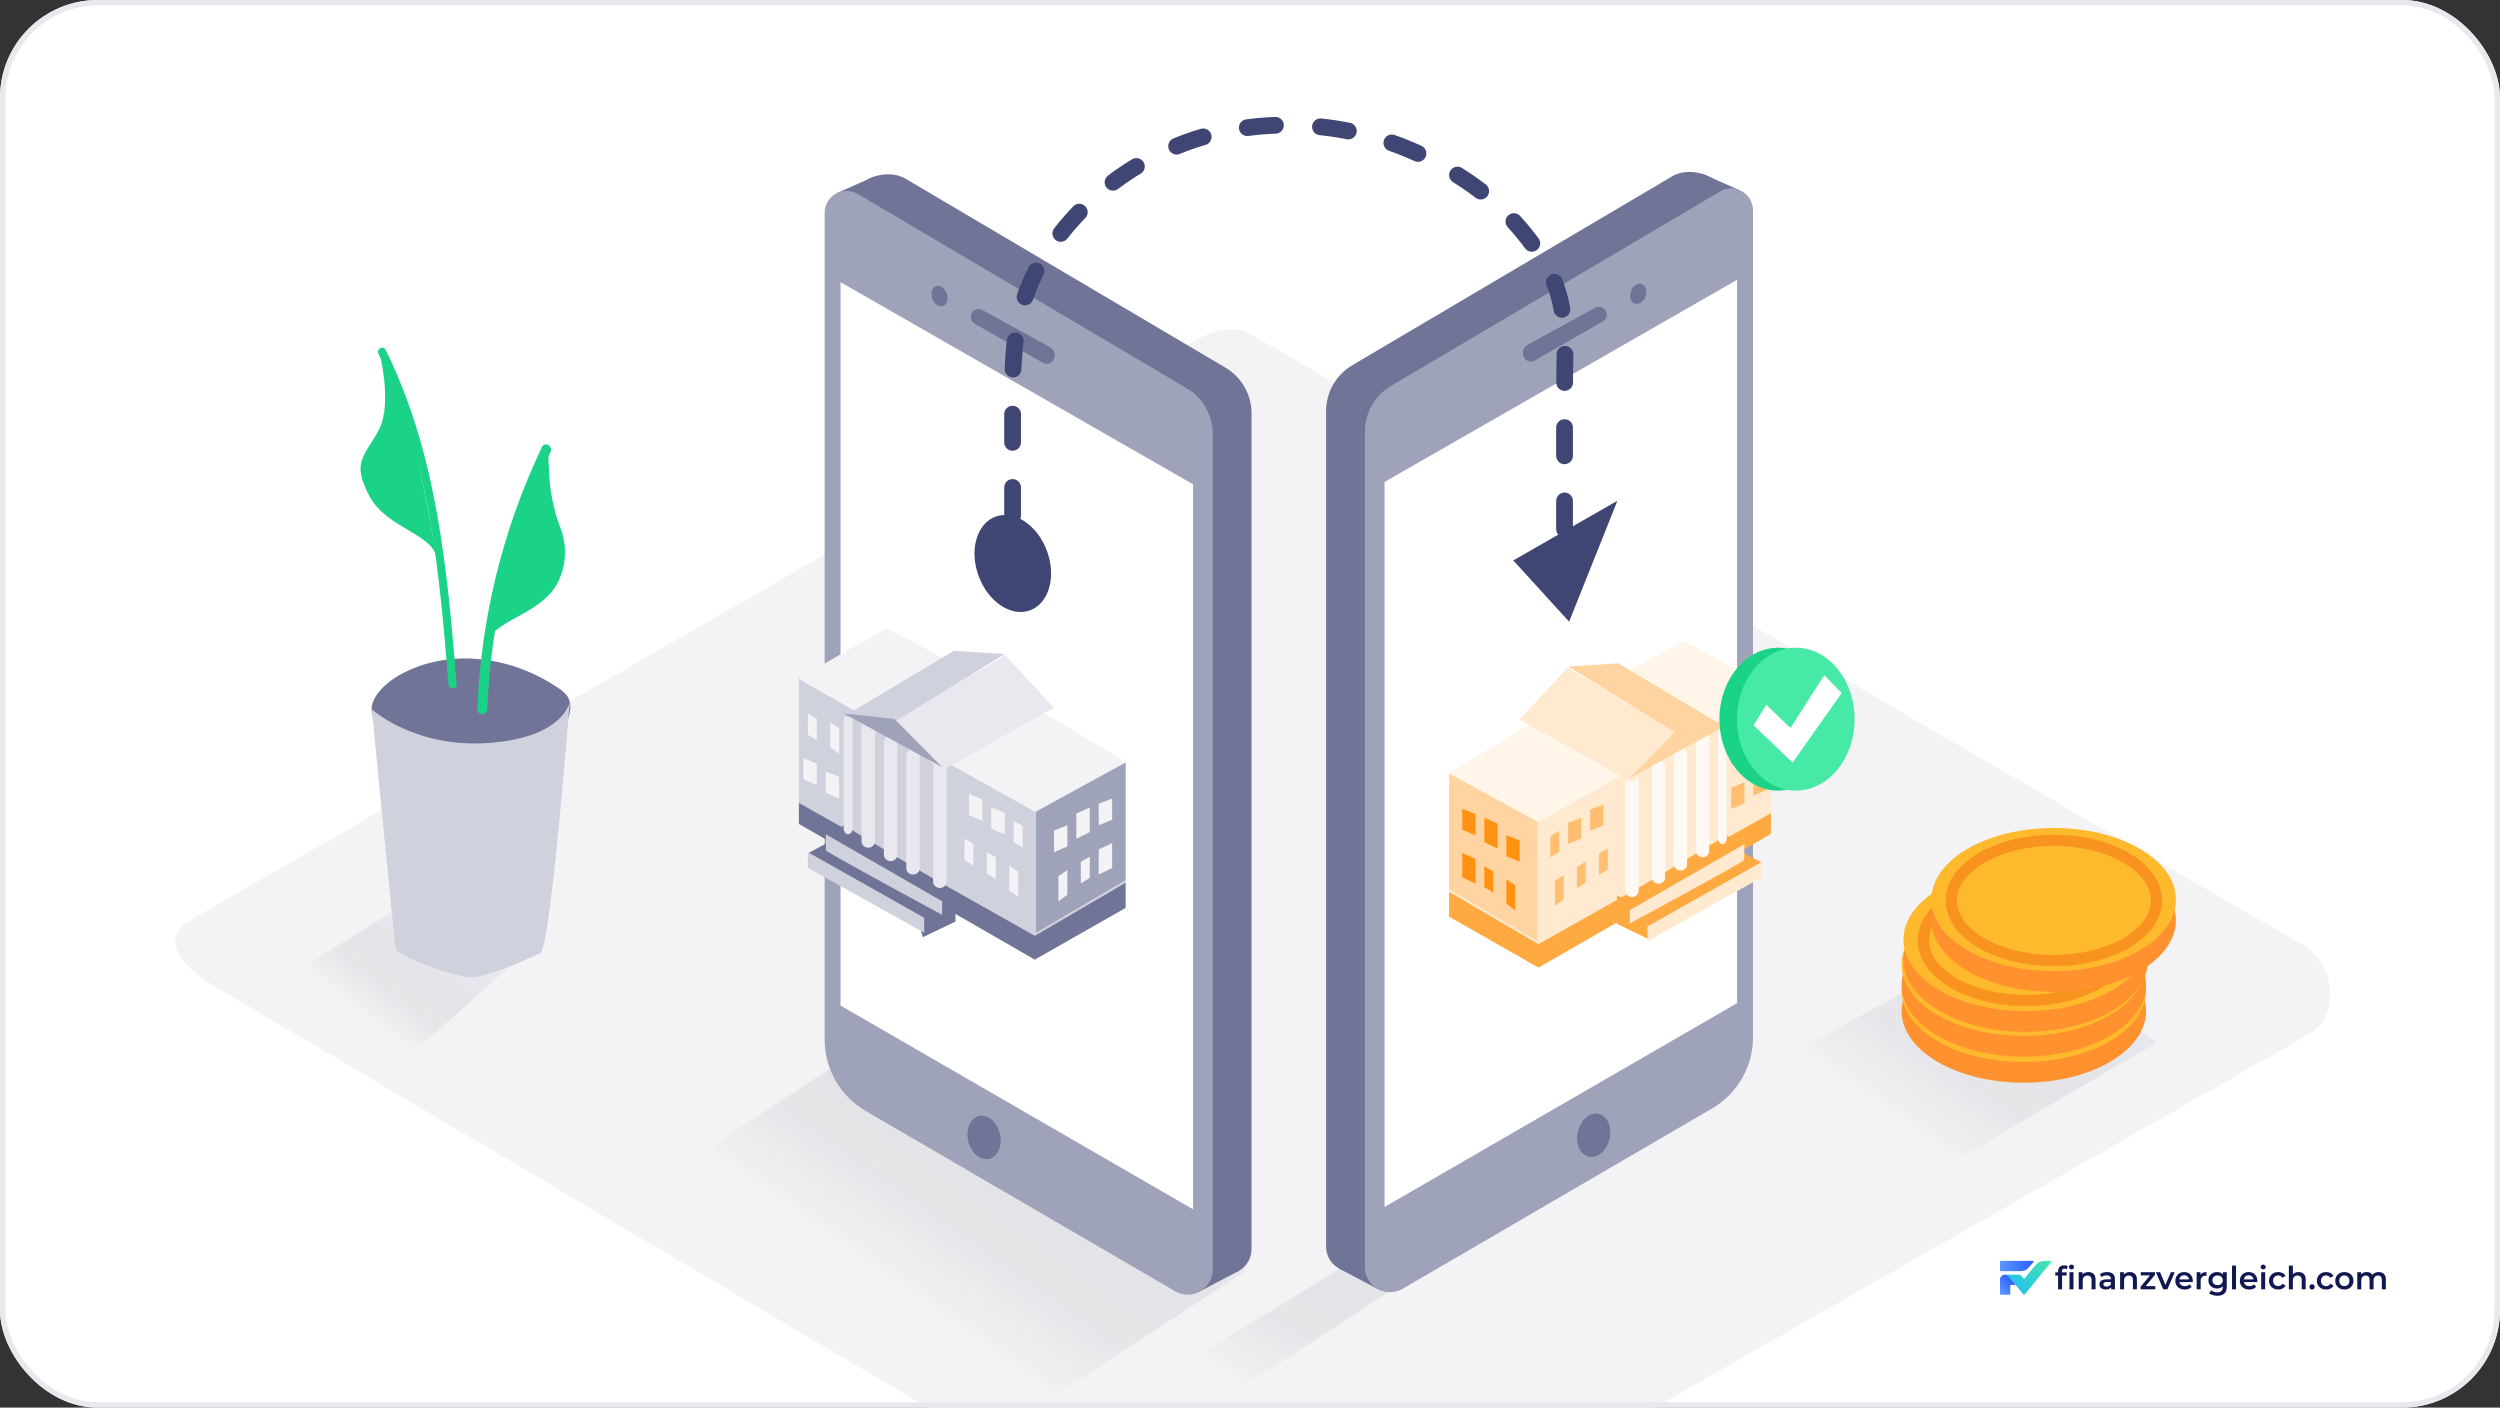 <?xml version="1.0" encoding="UTF-8"?>
<svg xmlns="http://www.w3.org/2000/svg" width="460" height="259" viewBox="0 0 460 259" fill="none">
  <rect x="0" y="0" width="460" height="259" fill="#333333" stroke="none"/>
  <g clip-path="url(#clip0_101_663)">
    <rect width="460" height="259" rx="18" fill="white"></rect>
    <path d="M373.183 233.319L374.14 232.25C374.159 232.228 374.171 232.202 374.176 232.174C374.18 232.145 374.176 232.116 374.165 232.09C374.154 232.064 374.135 232.042 374.111 232.026C374.087 232.01 374.06 232.001 374.031 232H368.149C368.11 232 368.072 232.016 368.044 232.044C368.016 232.072 368 232.11 368 232.149V233.742C368 233.781 368.016 233.819 368.044 233.847C368.072 233.875 368.11 233.891 368.149 233.891H371.9C372.142 233.891 372.381 233.84 372.602 233.741C372.823 233.643 373.021 233.499 373.183 233.319Z" fill="url(#paint0_linear_101_663)"></path>
    <path d="M377.295 232C377.324 232 377.351 232.008 377.375 232.023C377.399 232.038 377.418 232.06 377.431 232.086C377.443 232.111 377.447 232.14 377.444 232.168C377.44 232.196 377.429 232.222 377.411 232.244L373.656 236.825L372.55 238.179C372.536 238.197 372.518 238.21 372.498 238.22C372.478 238.229 372.456 238.234 372.434 238.234C372.412 238.234 372.39 238.229 372.37 238.22C372.35 238.21 372.332 238.197 372.318 238.179L370.886 236.434L369.622 234.888C369.533 234.779 369.421 234.69 369.294 234.63C369.167 234.569 369.028 234.537 368.887 234.537H371.361C371.493 234.537 371.622 234.567 371.741 234.623C371.86 234.68 371.964 234.762 372.047 234.864L372.355 235.24C372.364 235.252 372.376 235.262 372.39 235.268C372.404 235.275 372.419 235.278 372.434 235.278C372.449 235.278 372.464 235.275 372.478 235.268C372.491 235.262 372.503 235.252 372.513 235.24L373.619 233.891L373.671 233.827L374.502 232.813C374.71 232.559 374.972 232.354 375.269 232.214C375.565 232.073 375.889 232 376.218 232H377.295Z" fill="url(#paint1_linear_101_663)"></path>
    <path d="M370.886 236.43H369.993C369.965 236.43 369.939 236.441 369.92 236.46C369.901 236.479 369.89 236.505 369.89 236.532V238.084C369.89 238.104 369.886 238.123 369.879 238.142C369.871 238.16 369.86 238.176 369.846 238.19C369.832 238.204 369.816 238.215 369.798 238.222C369.78 238.23 369.76 238.234 369.741 238.234H368.149C368.13 238.234 368.11 238.23 368.092 238.222C368.074 238.215 368.058 238.204 368.044 238.19C368.03 238.176 368.019 238.16 368.011 238.142C368.004 238.123 368 238.104 368 238.084V235.427C368 235.31 368.022 235.194 368.067 235.086C368.111 234.978 368.176 234.88 368.259 234.797C368.341 234.715 368.439 234.649 368.547 234.604C368.654 234.56 368.77 234.537 368.887 234.537C369.027 234.537 369.166 234.568 369.293 234.628C369.42 234.688 369.533 234.776 369.622 234.885L370.886 236.43Z" fill="url(#paint2_linear_101_663)"></path>
    <path d="M378.686 237.235V233.913C378.686 233.584 378.783 233.321 378.975 233.124C379.171 232.924 379.45 232.824 379.811 232.824C379.941 232.824 380.062 232.838 380.176 232.865C380.294 232.893 380.392 232.936 380.471 232.995L380.271 233.548C380.216 233.505 380.153 233.474 380.082 233.454C380.011 233.431 379.939 233.419 379.864 233.419C379.711 233.419 379.595 233.462 379.517 233.548C379.438 233.631 379.399 233.756 379.399 233.925V234.279L379.423 234.608V237.235H378.686ZM378.168 234.703V234.114H380.265V234.703H378.168ZM380.783 237.235V234.09H381.519V237.235H380.783ZM381.154 233.572C381.017 233.572 380.903 233.529 380.812 233.442C380.726 233.356 380.683 233.252 380.683 233.13C380.683 233.005 380.726 232.9 380.812 232.818C380.903 232.732 381.017 232.688 381.154 232.688C381.291 232.688 381.403 232.73 381.49 232.812C381.58 232.891 381.625 232.991 381.625 233.113C381.625 233.242 381.582 233.352 381.496 233.442C381.409 233.529 381.295 233.572 381.154 233.572ZM384.27 234.055C384.521 234.055 384.745 234.104 384.941 234.202C385.142 234.3 385.299 234.451 385.413 234.655C385.526 234.856 385.583 235.115 385.583 235.433V237.235H384.847V235.527C384.847 235.248 384.78 235.04 384.647 234.903C384.517 234.765 384.335 234.697 384.099 234.697C383.926 234.697 383.773 234.732 383.64 234.803C383.506 234.873 383.402 234.979 383.328 235.121C383.257 235.258 383.222 235.433 383.222 235.645V237.235H382.486V234.09H383.186V234.938L383.063 234.679C383.173 234.479 383.332 234.326 383.54 234.22C383.752 234.11 383.995 234.055 384.27 234.055ZM388.455 237.235V236.599L388.414 236.464V235.35C388.414 235.134 388.349 234.968 388.219 234.85C388.09 234.728 387.893 234.667 387.63 234.667C387.454 234.667 387.279 234.695 387.106 234.75C386.937 234.805 386.794 234.881 386.676 234.979L386.388 234.443C386.556 234.314 386.757 234.218 386.988 234.155C387.224 234.088 387.467 234.055 387.719 234.055C388.174 234.055 388.525 234.165 388.773 234.385C389.024 234.601 389.15 234.936 389.15 235.392V237.235H388.455ZM387.465 237.276C387.23 237.276 387.024 237.237 386.847 237.158C386.67 237.076 386.533 236.964 386.435 236.823C386.341 236.677 386.293 236.515 386.293 236.334C386.293 236.157 386.335 235.998 386.417 235.857C386.503 235.716 386.643 235.604 386.835 235.521C387.028 235.439 387.283 235.398 387.601 235.398H388.514V235.886H387.654C387.403 235.886 387.234 235.928 387.147 236.01C387.061 236.089 387.018 236.187 387.018 236.304C387.018 236.438 387.071 236.544 387.177 236.623C387.283 236.701 387.43 236.74 387.619 236.74C387.799 236.74 387.96 236.699 388.101 236.617C388.247 236.534 388.351 236.412 388.414 236.251L388.537 236.693C388.467 236.878 388.339 237.021 388.154 237.123C387.974 237.225 387.744 237.276 387.465 237.276ZM391.879 234.055C392.13 234.055 392.354 234.104 392.55 234.202C392.751 234.3 392.908 234.451 393.022 234.655C393.135 234.856 393.192 235.115 393.192 235.433V237.235H392.456V235.527C392.456 235.248 392.389 235.04 392.256 234.903C392.126 234.765 391.944 234.697 391.708 234.697C391.535 234.697 391.382 234.732 391.249 234.803C391.115 234.873 391.011 234.979 390.937 235.121C390.866 235.258 390.831 235.433 390.831 235.645V237.235H390.095V234.09H390.795V234.938L390.672 234.679C390.782 234.479 390.941 234.326 391.149 234.22C391.361 234.11 391.604 234.055 391.879 234.055ZM393.867 237.235V236.77L395.805 234.426L395.94 234.679H393.902V234.09H396.529V234.555L394.591 236.899L394.444 236.646H396.582V237.235H393.867ZM398.039 237.235L396.691 234.09H397.456L398.616 236.864H398.24L399.441 234.09H400.148L398.799 237.235H398.039ZM402 237.276C401.65 237.276 401.344 237.208 401.081 237.07C400.822 236.929 400.62 236.736 400.474 236.493C400.333 236.25 400.262 235.973 400.262 235.663C400.262 235.348 400.331 235.072 400.469 234.832C400.61 234.589 400.802 234.398 401.046 234.261C401.293 234.123 401.574 234.055 401.888 234.055C402.194 234.055 402.467 234.122 402.706 234.255C402.946 234.389 403.134 234.577 403.272 234.82C403.409 235.064 403.478 235.35 403.478 235.68C403.478 235.712 403.476 235.747 403.472 235.786C403.472 235.825 403.47 235.863 403.466 235.898H400.845V235.409H403.077L402.789 235.562C402.793 235.382 402.756 235.223 402.677 235.085C402.598 234.948 402.49 234.84 402.353 234.762C402.22 234.683 402.064 234.644 401.888 234.644C401.707 234.644 401.548 234.683 401.411 234.762C401.277 234.84 401.171 234.95 401.093 235.091C401.018 235.229 400.981 235.392 400.981 235.58V235.698C400.981 235.886 401.024 236.053 401.11 236.198C401.197 236.344 401.319 236.456 401.476 236.534C401.633 236.613 401.813 236.652 402.017 236.652C402.194 236.652 402.353 236.624 402.494 236.57C402.636 236.515 402.761 236.428 402.871 236.31L403.266 236.764C403.125 236.929 402.946 237.056 402.73 237.147C402.518 237.233 402.275 237.276 402 237.276ZM404.185 237.235V234.09H404.886V234.956L404.803 234.703C404.898 234.491 405.045 234.33 405.245 234.22C405.449 234.11 405.703 234.055 406.005 234.055V234.756C405.973 234.748 405.944 234.744 405.917 234.744C405.889 234.74 405.862 234.738 405.834 234.738C405.555 234.738 405.333 234.82 405.169 234.985C405.004 235.146 404.921 235.388 404.921 235.71V237.235H404.185ZM408.026 238.419C407.735 238.419 407.451 238.379 407.172 238.301C406.897 238.226 406.671 238.116 406.495 237.971L406.824 237.418C406.962 237.531 407.135 237.622 407.343 237.688C407.555 237.759 407.769 237.794 407.985 237.794C408.33 237.794 408.583 237.714 408.744 237.553C408.905 237.396 408.986 237.158 408.986 236.84V236.281L409.045 235.568L409.021 234.856V234.09H409.722V236.758C409.722 237.327 409.577 237.745 409.286 238.012C408.996 238.283 408.575 238.419 408.026 238.419ZM407.932 237.094C407.633 237.094 407.362 237.031 407.119 236.905C406.879 236.776 406.689 236.597 406.548 236.369C406.41 236.142 406.341 235.875 406.341 235.568C406.341 235.266 406.41 235.001 406.548 234.773C406.689 234.546 406.879 234.369 407.119 234.243C407.362 234.118 407.633 234.055 407.932 234.055C408.199 234.055 408.438 234.108 408.65 234.214C408.862 234.32 409.031 234.485 409.156 234.708C409.286 234.932 409.351 235.219 409.351 235.568C409.351 235.918 409.286 236.206 409.156 236.434C409.031 236.658 408.862 236.825 408.65 236.935C408.438 237.041 408.199 237.094 407.932 237.094ZM408.043 236.469C408.228 236.469 408.393 236.432 408.538 236.357C408.683 236.279 408.795 236.173 408.874 236.039C408.956 235.902 408.997 235.745 408.997 235.568C408.997 235.392 408.956 235.237 408.874 235.103C408.795 234.966 408.683 234.862 408.538 234.791C408.393 234.716 408.228 234.679 408.043 234.679C407.859 234.679 407.692 234.716 407.543 234.791C407.398 234.862 407.284 234.966 407.201 235.103C407.123 235.237 407.083 235.392 407.083 235.568C407.083 235.745 407.123 235.902 407.201 236.039C407.284 236.173 407.398 236.279 407.543 236.357C407.692 236.432 407.859 236.469 408.043 236.469ZM410.69 237.235V232.865H411.426V237.235H410.69ZM413.87 237.276C413.521 237.276 413.215 237.208 412.952 237.07C412.692 236.929 412.49 236.736 412.345 236.493C412.204 236.25 412.133 235.973 412.133 235.663C412.133 235.348 412.202 235.072 412.339 234.832C412.48 234.589 412.673 234.398 412.916 234.261C413.164 234.123 413.444 234.055 413.758 234.055C414.065 234.055 414.338 234.122 414.577 234.255C414.817 234.389 415.005 234.577 415.142 234.82C415.28 235.064 415.349 235.35 415.349 235.68C415.349 235.712 415.347 235.747 415.343 235.786C415.343 235.825 415.341 235.863 415.337 235.898H412.716V235.409H414.948L414.659 235.562C414.663 235.382 414.626 235.223 414.548 235.085C414.469 234.948 414.361 234.84 414.224 234.762C414.09 234.683 413.935 234.644 413.758 234.644C413.578 234.644 413.419 234.683 413.281 234.762C413.148 234.84 413.042 234.95 412.963 235.091C412.889 235.229 412.851 235.392 412.851 235.58V235.698C412.851 235.886 412.895 236.053 412.981 236.198C413.067 236.344 413.189 236.456 413.346 236.534C413.503 236.613 413.684 236.652 413.888 236.652C414.065 236.652 414.224 236.624 414.365 236.57C414.506 236.515 414.632 236.428 414.742 236.31L415.137 236.764C414.995 236.929 414.817 237.056 414.601 237.147C414.389 237.233 414.145 237.276 413.87 237.276ZM416.056 237.235V234.09H416.792V237.235H416.056ZM416.427 233.572C416.289 233.572 416.175 233.529 416.085 233.442C415.999 233.356 415.955 233.252 415.955 233.13C415.955 233.005 415.999 232.9 416.085 232.818C416.175 232.732 416.289 232.688 416.427 232.688C416.564 232.688 416.676 232.73 416.762 232.812C416.853 232.891 416.898 232.991 416.898 233.113C416.898 233.242 416.855 233.352 416.768 233.442C416.682 233.529 416.568 233.572 416.427 233.572ZM419.201 237.276C418.871 237.276 418.577 237.208 418.317 237.07C418.062 236.929 417.862 236.736 417.717 236.493C417.572 236.25 417.499 235.973 417.499 235.663C417.499 235.348 417.572 235.072 417.717 234.832C417.862 234.589 418.062 234.398 418.317 234.261C418.577 234.123 418.871 234.055 419.201 234.055C419.507 234.055 419.776 234.118 420.008 234.243C420.243 234.365 420.422 234.546 420.544 234.785L419.978 235.115C419.884 234.966 419.768 234.856 419.631 234.785C419.497 234.714 419.352 234.679 419.195 234.679C419.014 234.679 418.851 234.718 418.706 234.797C418.561 234.875 418.447 234.989 418.365 235.138C418.282 235.284 418.241 235.458 418.241 235.663C418.241 235.867 418.282 236.043 418.365 236.193C418.447 236.338 418.561 236.45 418.706 236.528C418.851 236.607 419.014 236.646 419.195 236.646C419.352 236.646 419.497 236.611 419.631 236.54C419.768 236.469 419.884 236.359 419.978 236.21L420.544 236.54C420.422 236.776 420.243 236.958 420.008 237.088C419.776 237.213 419.507 237.276 419.201 237.276ZM422.936 234.055C423.187 234.055 423.411 234.104 423.607 234.202C423.807 234.3 423.964 234.451 424.078 234.655C424.192 234.856 424.249 235.115 424.249 235.433V237.235H423.513V235.527C423.513 235.248 423.446 235.04 423.313 234.903C423.183 234.765 423 234.697 422.765 234.697C422.592 234.697 422.439 234.732 422.306 234.803C422.172 234.873 422.068 234.979 421.993 235.121C421.923 235.258 421.887 235.433 421.887 235.645V237.235H421.151V232.865H421.887V234.938L421.728 234.679C421.838 234.479 421.997 234.326 422.205 234.22C422.417 234.11 422.661 234.055 422.936 234.055ZM425.418 237.276C425.285 237.276 425.171 237.231 425.077 237.141C424.983 237.047 424.936 236.929 424.936 236.787C424.936 236.638 424.983 236.52 425.077 236.434C425.171 236.344 425.285 236.299 425.418 236.299C425.552 236.299 425.666 236.344 425.76 236.434C425.854 236.52 425.901 236.638 425.901 236.787C425.901 236.929 425.854 237.047 425.76 237.141C425.666 237.231 425.552 237.276 425.418 237.276ZM428.012 237.276C427.682 237.276 427.388 237.208 427.128 237.07C426.873 236.929 426.673 236.736 426.528 236.493C426.382 236.25 426.31 235.973 426.31 235.663C426.31 235.348 426.382 235.072 426.528 234.832C426.673 234.589 426.873 234.398 427.128 234.261C427.388 234.123 427.682 234.055 428.012 234.055C428.318 234.055 428.587 234.118 428.819 234.243C429.054 234.365 429.233 234.546 429.355 234.785L428.789 235.115C428.695 234.966 428.579 234.856 428.442 234.785C428.308 234.714 428.163 234.679 428.006 234.679C427.825 234.679 427.662 234.718 427.517 234.797C427.372 234.875 427.258 234.989 427.176 235.138C427.093 235.284 427.052 235.458 427.052 235.663C427.052 235.867 427.093 236.043 427.176 236.193C427.258 236.338 427.372 236.45 427.517 236.528C427.662 236.607 427.825 236.646 428.006 236.646C428.163 236.646 428.308 236.611 428.442 236.54C428.579 236.469 428.695 236.359 428.789 236.21L429.355 236.54C429.233 236.776 429.054 236.958 428.819 237.088C428.587 237.213 428.318 237.276 428.012 237.276ZM431.358 237.276C431.036 237.276 430.75 237.208 430.498 237.07C430.247 236.929 430.049 236.736 429.904 236.493C429.758 236.25 429.686 235.973 429.686 235.663C429.686 235.348 429.758 235.072 429.904 234.832C430.049 234.589 430.247 234.398 430.498 234.261C430.75 234.123 431.036 234.055 431.358 234.055C431.684 234.055 431.973 234.123 432.224 234.261C432.479 234.398 432.678 234.587 432.819 234.826C432.964 235.066 433.037 235.345 433.037 235.663C433.037 235.973 432.964 236.25 432.819 236.493C432.678 236.736 432.479 236.929 432.224 237.07C431.973 237.208 431.684 237.276 431.358 237.276ZM431.358 236.646C431.539 236.646 431.7 236.607 431.841 236.528C431.983 236.45 432.093 236.336 432.171 236.187C432.253 236.038 432.295 235.863 432.295 235.663C432.295 235.458 432.253 235.284 432.171 235.138C432.093 234.989 431.983 234.875 431.841 234.797C431.7 234.718 431.541 234.679 431.364 234.679C431.184 234.679 431.023 234.718 430.881 234.797C430.744 234.875 430.634 234.989 430.551 235.138C430.469 235.284 430.428 235.458 430.428 235.663C430.428 235.863 430.469 236.038 430.551 236.187C430.634 236.336 430.744 236.45 430.881 236.528C431.023 236.607 431.182 236.646 431.358 236.646ZM437.71 234.055C437.961 234.055 438.183 234.104 438.376 234.202C438.572 234.3 438.725 234.451 438.835 234.655C438.945 234.856 439 235.115 439 235.433V237.235H438.264V235.527C438.264 235.248 438.203 235.04 438.081 234.903C437.959 234.765 437.785 234.697 437.557 234.697C437.396 234.697 437.253 234.732 437.127 234.803C437.005 234.873 436.909 234.977 436.839 235.115C436.772 235.252 436.738 235.427 436.738 235.639V237.235H436.002V235.527C436.002 235.248 435.941 235.04 435.82 234.903C435.698 234.765 435.523 234.697 435.296 234.697C435.135 234.697 434.991 234.732 434.866 234.803C434.744 234.873 434.648 234.977 434.577 235.115C434.51 235.252 434.477 235.427 434.477 235.639V237.235H433.741V234.09H434.442V234.926L434.318 234.679C434.424 234.475 434.577 234.32 434.777 234.214C434.981 234.108 435.213 234.055 435.472 234.055C435.767 234.055 436.022 234.127 436.238 234.273C436.458 234.418 436.603 234.638 436.674 234.932L436.385 234.832C436.487 234.597 436.656 234.408 436.892 234.267C437.127 234.125 437.4 234.055 437.71 234.055Z" fill="#101851"></path>
    <path d="M224.623 290.893L39.961 181.731C34.084 178.433 29.039 173.008 34.772 169.463L220.102 62.603C222.887 60.877 227.11 59.746 229.936 61.39L423.784 173.943C429.661 177.354 430.719 186.889 424.811 190.311L248.996 290.697C245.302 292.848 241.11 293.998 236.836 294.032C232.561 294.066 228.352 292.984 224.623 290.893Z" fill="#F3F3F6"></path>
    <path opacity="0.32" d="M264.811 231.666L257.13 226.929L213.025 253.966L222.55 258.945C236.805 250.121 250.735 240.779 264.811 231.666Z" fill="url(#paint3_linear_101_663)"></path>
    <path opacity="0.32" d="M156.066 194.454L113.866 222.032L183.109 263.954L229.316 233.797" fill="url(#paint4_linear_101_663)"></path>
    <path d="M160.897 32.466L154.053 35.497L160.629 38.395L162.222 34.993" fill="#707497"></path>
    <path d="M223.308 233.804L166.374 200.626C164.08 199.291 162.177 197.378 160.853 195.077C159.53 192.777 158.833 190.169 158.832 187.515L157.034 36.812C157.034 32.856 163.199 30.842 166.58 32.856L225.486 67.647C226.948 68.51 228.159 69.739 229 71.213C229.842 72.687 230.284 74.355 230.285 76.052V229.817C230.289 230.635 230.076 231.439 229.667 232.147C229.259 232.855 228.67 233.442 227.96 233.847C227.25 234.253 226.445 234.463 225.628 234.455C224.811 234.448 224.01 234.223 223.308 233.804Z" fill="#707497"></path>
    <path d="M227.912 233.845L220.462 237.781L221.325 232.592L226.494 231.657" fill="#707497"></path>
    <path d="M216.208 237.586L159.274 204.408C156.981 203.073 155.077 201.159 153.754 198.859C152.43 196.558 151.733 193.951 151.733 191.297V39.155C151.731 38.443 151.918 37.743 152.275 37.127C152.632 36.511 153.145 36.001 153.763 35.648C154.381 35.295 155.082 35.112 155.794 35.118C156.506 35.124 157.203 35.319 157.815 35.682L218.345 71.429C219.807 72.291 221.018 73.52 221.86 74.995C222.701 76.468 223.144 78.136 223.144 79.834V233.599C223.144 234.41 222.93 235.207 222.524 235.91C222.117 236.612 221.533 237.195 220.829 237.599C220.126 238.003 219.328 238.215 218.517 238.213C217.706 238.21 216.909 237.994 216.208 237.586Z" fill="#9FA3B9"></path>
    <path d="M219.526 89.112L154.66 51.916V185.019L219.526 222.512V89.112Z" fill="white"></path>
    <path d="M182.008 213.214C183.614 212.831 184.496 210.761 183.978 208.592C183.46 206.423 181.738 204.975 180.132 205.359C178.526 205.742 177.644 207.812 178.162 209.981C178.68 212.15 180.402 213.598 182.008 213.214Z" fill="#707497"></path>
    <path d="M178.63 58.318C178.631 58.573 178.699 58.822 178.827 59.043C178.955 59.263 179.139 59.445 179.36 59.572L191.895 66.764C192.115 66.89 192.364 66.956 192.618 66.955C192.871 66.955 193.12 66.888 193.34 66.761C193.559 66.634 193.741 66.451 193.868 66.232C193.995 66.013 194.063 65.764 194.063 65.51V65.202C194.062 64.944 193.992 64.69 193.86 64.468C193.729 64.246 193.54 64.063 193.313 63.938L180.778 57.044C180.557 56.922 180.308 56.86 180.056 56.864C179.803 56.868 179.557 56.938 179.34 57.067C179.123 57.196 178.943 57.379 178.819 57.598C178.694 57.818 178.629 58.066 178.63 58.318Z" fill="#707497"></path>
    <path d="M173.548 56.284C174.282 56.012 174.577 54.981 174.207 53.98C173.837 52.98 172.941 52.389 172.207 52.661C171.472 52.932 171.177 53.964 171.547 54.964C171.918 55.965 172.813 56.556 173.548 56.284Z" fill="#707497"></path>
    <path d="M313.389 32.035L320.232 35.066L313.656 37.963L312.064 34.552" fill="#707497"></path>
    <path d="M250.947 233.352L307.881 200.174C310.165 198.842 312.062 196.937 313.383 194.646C314.704 192.355 315.403 189.759 315.412 187.115L317.251 36.381C317.251 32.425 311.086 30.411 307.706 32.425L248.799 67.216C247.338 68.079 246.127 69.308 245.285 70.782C244.444 72.256 244.001 73.924 244.001 75.621V229.386C244.003 230.197 244.22 230.994 244.628 231.694C245.036 232.395 245.622 232.976 246.327 233.378C247.031 233.781 247.829 233.99 248.64 233.985C249.451 233.981 250.247 233.762 250.947 233.352Z" fill="#707497"></path>
    <path d="M246.375 233.415L253.825 237.35L252.962 232.161L247.793 231.226" fill="#707497"></path>
    <path d="M258.079 237.144L315.012 203.966C317.306 202.631 319.21 200.718 320.533 198.417C321.856 196.117 322.553 193.509 322.554 190.855V38.713C322.556 38.002 322.369 37.302 322.012 36.686C321.655 36.07 321.142 35.56 320.524 35.207C319.905 34.854 319.205 34.671 318.493 34.677C317.781 34.683 317.084 34.877 316.472 35.24L255.941 71.008C254.48 71.871 253.269 73.1 252.427 74.574C251.586 76.048 251.143 77.715 251.143 79.413V233.168C251.145 233.978 251.36 234.774 251.767 235.475C252.174 236.176 252.759 236.757 253.462 237.16C254.165 237.563 254.962 237.774 255.772 237.771C256.583 237.768 257.378 237.552 258.079 237.144Z" fill="#9FA3B9"></path>
    <path d="M254.759 88.681L319.625 51.485V184.577L254.759 222.081V88.681Z" fill="white"></path>
    <path d="M296.152 209.577C296.67 207.408 295.788 205.339 294.182 204.955C292.576 204.572 290.854 206.019 290.336 208.189C289.818 210.358 290.7 212.427 292.306 212.811C293.912 213.194 295.634 211.747 296.152 209.577Z" fill="#707497"></path>
    <path d="M295.654 57.886C295.653 58.141 295.585 58.391 295.457 58.611C295.329 58.831 295.146 59.014 294.924 59.14L282.389 66.332C282.169 66.458 281.92 66.524 281.666 66.523C281.413 66.523 281.164 66.456 280.945 66.329C280.725 66.202 280.543 66.02 280.416 65.8C280.289 65.581 280.222 65.332 280.221 65.079V64.771C280.222 64.512 280.292 64.259 280.424 64.037C280.556 63.814 280.745 63.631 280.971 63.507L293.507 56.623C293.727 56.501 293.975 56.439 294.226 56.443C294.477 56.447 294.723 56.516 294.94 56.643C295.157 56.77 295.336 56.952 295.462 57.17C295.587 57.388 295.653 57.635 295.654 57.886Z" fill="#707497"></path>
    <path d="M302.763 54.553C303.134 53.552 302.839 52.521 302.104 52.249C301.37 51.977 300.474 52.568 300.104 53.568C299.734 54.569 300.029 55.6 300.763 55.872C301.498 56.144 302.393 55.553 302.763 54.553Z" fill="#707497"></path>
    <path d="M192.156 101.534C193.003 103.822 193.085 106.124 192.558 107.988C192.031 109.853 190.909 111.243 189.365 111.814C187.822 112.385 186.066 112.061 184.451 110.989C182.837 109.917 181.401 108.116 180.554 105.828C179.707 103.54 179.625 101.238 180.152 99.374C180.68 97.509 181.802 96.119 183.345 95.548C184.889 94.977 186.645 95.301 188.259 96.373C189.873 97.445 191.309 99.246 192.156 101.534Z" fill="#404674" stroke="#404674" stroke-width="1.028"></path>
    <path d="M186.318 94.883V72.154C186.318 60.801 187.746 52.396 194.898 43.302C202.287 33.748 212.759 27.049 224.531 24.345C232.121 22.687 239.967 22.574 247.602 24.012C255.237 25.451 262.504 28.412 268.97 32.719C275.255 36.744 280.529 42.162 284.383 48.553C288.822 56.269 287.876 63.441 287.876 71.949V101.541" stroke="#404674" stroke-width="3.083" stroke-miterlimit="10" stroke-linecap="round" stroke-dasharray="5.19 8.3"></path>
    <path d="M287.938 100.692V103.261" stroke="#2E3192" stroke-width="3.083" stroke-miterlimit="10" stroke-linecap="round"></path>
    <path d="M288.545 113.436L279.255 103.244L296.582 93.312L288.545 113.436Z" fill="#404674" stroke="#404674" stroke-width="1.028"></path>
    <path opacity="0.32" d="M73.996 195.532C82.167 188.107 90.476 180.764 98.727 173.388L79.185 163.453L49.628 181.743C56.824 187.713 65.279 191.878 73.996 195.532Z" fill="url(#paint5_linear_101_663)"></path>
    <path d="M104.836 129.123C104.738 128.699 104.552 128.3 104.291 127.951C103.799 127.374 103.216 126.882 102.565 126.492C93.862 120.605 81.83 118.981 72.634 124.735C70.579 126.05 67.414 129.03 68.658 131.835C69.377 133.469 71.566 134.414 73.076 135.082C78.008 137.25 83.515 138.288 88.807 139.192C90.759 139.521 92.722 139.85 94.695 140.035C96.056 140.168 97.429 139.955 98.686 139.416C99.944 138.877 101.044 138.03 101.887 136.952C103.254 135.195 105.452 131.63 104.836 129.123Z" fill="#707497"></path>
    <path d="M68.423 130.53C68.423 130.53 76.355 137.723 90.062 136.695C103.769 135.668 104.837 129.153 104.837 129.153C104.837 129.153 101.293 174.579 99.412 175.391C97.532 176.203 90.535 179.501 87.165 179.799C83.794 180.097 73.098 175.771 72.831 174.589C72.564 173.408 68.423 130.53 68.423 130.53Z" fill="#CFD1DC"></path>
    <path d="M70.928 64.329C70.507 63.476 69.213 64.226 69.634 65.079C79.015 83.985 80.844 105.275 82.529 125.948C82.601 126.893 84.101 126.904 84.029 125.948C82.313 104.997 80.433 83.481 70.928 64.329Z" fill="#1AD387"></path>
    <path d="M69.728 64.504C69.728 64.504 72.349 74.317 69.646 79.218C66.944 84.119 64.704 85.105 67.941 91.229C71.177 97.353 79.808 98.154 80.384 102.86C80.959 107.566 76.243 72.837 69.728 64.504Z" fill="#1AD387"></path>
    <path d="M99.73 82.218C92.526 97.34 88.478 113.772 87.832 130.51C87.832 131.671 89.609 131.671 89.66 130.51C90.287 114.091 94.248 97.972 101.302 83.132C101.795 82.084 100.223 81.17 99.73 82.218Z" fill="#1AD387"></path>
    <path d="M101.034 87.006C101.034 85.978 100.818 84.088 100.921 82.351C100.578 82.577 100.236 82.796 99.893 83.009C96.328 91.671 91.016 112.015 89.413 118.252C91.581 113.587 100.458 112.95 103.058 106.24C104.21 103.414 104.265 100.259 103.212 97.394C101.924 94.073 101.188 90.564 101.034 87.006Z" fill="#1AD387"></path>
    <path opacity="0.32" d="M396.852 191.881L368.956 172.481L323.478 197.141L355.619 216.16C355.619 216.16 381.861 200.429 396.852 191.881Z" fill="url(#paint6_linear_101_663)"></path>
    <path d="M372.382 199.22C384.804 199.22 394.874 193.323 394.874 186.048C394.874 178.773 384.804 172.875 372.382 172.875C359.96 172.875 349.89 178.773 349.89 186.048C349.89 193.323 359.96 199.22 372.382 199.22Z" fill="#FF912E"></path>
    <path d="M372.382 195.409C384.804 195.409 394.874 189.511 394.874 182.236C394.874 174.961 384.804 169.063 372.382 169.063C359.96 169.063 349.89 174.961 349.89 182.236C349.89 189.511 359.96 195.409 372.382 195.409Z" fill="#FFB92C"></path>
    <path d="M372.382 194.412C384.804 194.412 394.874 188.514 394.874 181.239C394.874 173.964 384.804 168.067 372.382 168.067C359.96 168.067 349.89 173.964 349.89 181.239C349.89 188.514 359.96 194.412 372.382 194.412Z" fill="#FF912E"></path>
    <path d="M372.382 190.611C384.804 190.611 394.874 184.713 394.874 177.438C394.874 170.163 384.804 164.266 372.382 164.266C359.96 164.266 349.89 170.163 349.89 177.438C349.89 184.713 359.96 190.611 372.382 190.611Z" fill="#FFB92C"></path>
    <path d="M372.731 189.86C385.153 189.86 395.223 183.962 395.223 176.687C395.223 169.412 385.153 163.515 372.731 163.515C360.309 163.515 350.239 169.412 350.239 176.687C350.239 183.962 360.309 189.86 372.731 189.86Z" fill="#FF912E"></path>
    <path d="M372.731 186.048C385.153 186.048 395.223 180.15 395.223 172.875C395.223 165.6 385.153 159.703 372.731 159.703C360.309 159.703 350.239 165.6 350.239 172.875C350.239 180.15 360.309 186.048 372.731 186.048Z" fill="#FFB92C"></path>
    <path d="M372.772 184.096C383.196 184.096 391.647 179.146 391.647 173.04C391.647 166.934 383.196 161.984 372.772 161.984C362.347 161.984 353.897 166.934 353.897 173.04C353.897 179.146 362.347 184.096 372.772 184.096Z" stroke="#F7931E" stroke-width="2.055" stroke-miterlimit="10"></path>
    <path d="M377.871 182.503C390.293 182.503 400.363 176.605 400.363 169.33C400.363 162.055 390.293 156.158 377.871 156.158C365.45 156.158 355.38 162.055 355.38 169.33C355.38 176.605 365.45 182.503 377.871 182.503Z" fill="#FF912E"></path>
    <path d="M377.871 178.691C390.293 178.691 400.363 172.793 400.363 165.518C400.363 158.243 390.293 152.346 377.871 152.346C365.45 152.346 355.38 158.243 355.38 165.518C355.38 172.793 365.45 178.691 377.871 178.691Z" fill="#FFB92C"></path>
    <path d="M377.908 176.739C388.332 176.739 396.783 171.789 396.783 165.683C396.783 159.577 388.332 154.627 377.908 154.627C367.483 154.627 359.032 159.577 359.032 165.683C359.032 171.789 367.483 176.739 377.908 176.739Z" stroke="#F7931E" stroke-width="2.055" stroke-miterlimit="10"></path>
    <path d="M291.93 138.648C291.93 138.019 291.385 137.509 290.713 137.509C290.041 137.509 289.496 138.019 289.496 138.648V159.085C289.496 159.714 290.041 160.224 290.713 160.224C291.385 160.224 291.93 159.714 291.93 159.085V138.648Z" fill="#FFF9F3"></path>
    <path d="M308.153 129.725C308.153 129.095 307.79 128.585 307.342 128.585C306.894 128.585 306.531 129.095 306.531 129.725V149.349C306.531 149.978 306.894 150.489 307.342 150.489C307.79 150.489 308.153 149.978 308.153 149.349V129.725Z" fill="#FFF9F3"></path>
    <path d="M304.91 130.549C304.91 129.912 304.366 129.396 303.694 129.396C303.021 129.396 302.477 129.912 302.477 130.549V151.77C302.477 152.406 303.021 152.922 303.694 152.922C304.366 152.922 304.91 152.406 304.91 151.77V130.549Z" fill="#FFF9F3"></path>
    <path d="M300.855 133.78C300.855 133.151 300.31 132.641 299.638 132.641C298.966 132.641 298.421 133.151 298.421 133.78V154.217C298.421 154.846 298.966 155.356 299.638 155.356C300.31 155.356 300.855 154.846 300.855 154.217V133.78Z" fill="#FFF9F3"></path>
    <path d="M296.798 136.214C296.798 135.585 296.254 135.075 295.582 135.075C294.91 135.075 294.365 135.585 294.365 136.214V156.651C294.365 157.28 294.91 157.79 295.582 157.79C296.254 157.79 296.798 157.28 296.798 156.651V136.214Z" fill="#FFF9F3"></path>
    <path d="M290.309 138.32L308.156 128.585L298.931 129.579L290.309 138.32Z" fill="#FFD4A0"></path>
    <path d="M275.706 149.007V152.923L277.328 151.91V148.055L275.706 149.007Z" fill="#FFBE70"></path>
    <path d="M278.952 146.568V150.489L281.386 149.474V145.622L278.952 146.568Z" fill="#FFBE70"></path>
    <path d="M283.006 144.139V148.055L285.44 147.041V143.187L283.006 144.139Z" fill="#FFBE70"></path>
    <path d="M276.515 157.277V161.847L278.138 160.658V156.168L276.515 157.277Z" fill="#FFBE70"></path>
    <path d="M280.573 154.686V158.601L282.195 157.581V153.734L280.573 154.686Z" fill="#FFBE70"></path>
    <path d="M284.629 152.252V156.168L286.251 155.155V151.3L284.629 152.252Z" fill="#FFBE70"></path>
    <path d="M308.968 131.318V135.886L310.591 134.704V130.208L308.968 131.318Z" fill="#FFBE70"></path>
    <path d="M313.022 129.53V133.452L314.644 132.432V128.585L313.022 129.53Z" fill="#FFBE70"></path>
    <path d="M308.968 140.084V143.999L311.402 142.986V139.132L308.968 140.084Z" fill="#FFBE70"></path>
    <path d="M313.022 137.65V141.565L315.456 140.545V136.698L313.022 137.65Z" fill="#FFBE70"></path>
    <path d="M270.026 149.81V153.733L267.592 152.712V148.866L270.026 149.81Z" fill="#FF9311"></path>
    <path d="M269.215 158.09V162.658L267.592 161.467V156.979L269.215 158.09Z" fill="#FF9311"></path>
    <path d="M266.625 142.289V168.582L283.082 178.03L325.847 153.214V126.921" fill="#FFE9CF"></path>
    <path d="M266.625 168.667V164.112L283.073 173.725L325.847 149.636V153.439L283.082 178.029L266.625 168.667Z" fill="#FFA941"></path>
    <path d="M297.511 164.724V169.996L303.425 172.837L304.812 168.34" fill="#FFA941"></path>
    <path d="M299.887 169.057L302.951 170.728L324.225 158.765L320.826 156.937L299.887 169.057Z" fill="#FFA941"></path>
    <path d="M303.132 170.453V173.163L324.225 161.392V158.56L303.132 170.453Z" fill="#FFE9CF"></path>
    <path d="M297.452 165.811L300.414 167.483L320.978 155.528L317.693 153.691L297.452 165.811Z" fill="#FFA941"></path>
    <path d="M282.592 132.643C282.592 132.643 266.355 142.245 266.629 142.326C266.903 142.406 283.003 151.258 283.003 151.258C283.003 151.258 325.983 127.277 325.846 127.14C325.709 127.002 310.351 117.965 309.891 117.997C309.431 118.029 282.592 132.643 282.592 132.643Z" fill="#FFF5E8"></path>
    <path d="M301.506 143.473C301.506 142.844 300.962 142.334 300.29 142.334C299.617 142.334 299.073 142.844 299.073 143.473V163.91C299.073 164.539 299.617 165.049 300.29 165.049C300.962 165.049 301.506 164.539 301.506 163.91V143.473Z" fill="#FFF9F3"></path>
    <path d="M317.734 134.549C317.734 133.92 317.37 133.41 316.922 133.41C316.474 133.41 316.111 133.92 316.111 134.549V154.174C316.111 154.803 316.474 155.313 316.922 155.313C317.37 155.313 317.734 154.803 317.734 154.174V134.549Z" fill="#FFF9F3"></path>
    <path d="M314.487 135.374C314.487 134.738 313.942 134.222 313.27 134.222C312.598 134.222 312.053 134.738 312.053 135.374V156.595C312.053 157.232 312.598 157.748 313.27 157.748C313.942 157.748 314.487 157.232 314.487 156.595V135.374Z" fill="#FFF9F3"></path>
    <path d="M310.431 138.606C310.431 137.977 309.886 137.467 309.214 137.467C308.542 137.467 307.997 137.977 307.997 138.606V159.043C307.997 159.672 308.542 160.182 309.214 160.182C309.886 160.182 310.431 159.672 310.431 159.043V138.606Z" fill="#FFF9F3"></path>
    <path d="M306.375 141.04C306.375 140.411 305.83 139.901 305.158 139.901C304.486 139.901 303.942 140.411 303.942 141.04V161.477C303.942 162.106 304.486 162.616 305.158 162.616C305.83 162.616 306.375 162.106 306.375 161.477V141.04Z" fill="#FFF9F3"></path>
    <path d="M279.604 132.39L288.429 122.864L308.809 134.883L300.291 143.957L279.604 132.39Z" fill="#FFE9CF"></path>
    <path d="M288.529 122.643L297.745 122.054L317.734 133.97L308.709 135.034L288.529 122.643Z" fill="#FFD4A0"></path>
    <path d="M299.887 143.145L317.735 133.41L308.509 134.404L299.887 143.145Z" fill="#FFD4A0"></path>
    <path d="M299.887 167.458V169.917C299.887 169.917 321.093 158.476 320.979 158.208C320.866 157.941 320.979 155.314 320.979 155.314L299.887 167.458Z" fill="#FFE9CF"></path>
    <path d="M285.283 153.833V157.748L286.905 156.735V152.881L285.283 153.833Z" fill="#FFBE70"></path>
    <path d="M288.529 151.394V155.315L290.963 154.301V150.448L288.529 151.394Z" fill="#FFBE70"></path>
    <path d="M292.583 148.965V152.88L295.017 151.867V148.013L292.583 148.965Z" fill="#FFBE70"></path>
    <path d="M286.094 162.102V166.672L287.716 165.483V160.993L286.094 162.102Z" fill="#FFBE70"></path>
    <path d="M290.151 159.512V163.428L291.774 162.407V158.56L290.151 159.512Z" fill="#FFBE70"></path>
    <path d="M294.207 157.078V160.993L295.83 159.98V156.125L294.207 157.078Z" fill="#FFBE70"></path>
    <path d="M318.545 136.144V140.711L320.167 139.529V135.033L318.545 136.144Z" fill="#FFBE70"></path>
    <path d="M322.601 134.354V138.277L324.223 137.256V133.41L322.601 134.354Z" fill="#FFBE70"></path>
    <path d="M318.545 144.909V148.825L320.978 147.811V143.957L318.545 144.909Z" fill="#FFBE70"></path>
    <path d="M322.601 142.476V146.391L325.034 145.37V141.523L322.601 142.476Z" fill="#FFBE70"></path>
    <path d="M282.85 151.209V173.161L266.625 163.629V142.334L282.85 151.209Z" fill="#FFD4A0"></path>
    <path d="M279.605 154.636V158.559L277.171 157.538V153.691L279.605 154.636Z" fill="#FF9311"></path>
    <path d="M275.55 151.559V156.126L273.117 154.936V150.448L275.55 151.559Z" fill="#FF9311"></path>
    <path d="M271.493 149.776V153.692L269.059 152.679V148.824L271.493 149.776Z" fill="#FF9311"></path>
    <path d="M278.793 162.915V167.483L277.171 166.292V161.804L278.793 162.915Z" fill="#FF9311"></path>
    <path d="M274.739 160.322V164.238L273.117 163.224V159.37L274.739 160.322Z" fill="#FF9311"></path>
    <path d="M271.493 158.048V162.616L269.059 161.434V156.937L271.493 158.048Z" fill="#FF9311"></path>
    <path d="M207.105 140.283V166.97L190.402 176.559L146.997 151.373V124.686" fill="#CFD1DC"></path>
    <path d="M207.105 167.057V162.433L190.411 172.19L146.997 147.741V151.601L190.402 176.56L207.105 167.057Z" fill="#707497"></path>
    <path d="M175.816 164.208V169.56L169.813 172.442L168.405 167.878" fill="#707497"></path>
    <path d="M173.347 167.453L170.238 169.149L148.646 157.007L152.095 155.151L173.347 167.453Z" fill="#707497"></path>
    <path d="M170.051 168.869V171.619L148.643 159.672V156.798L170.051 168.869Z" fill="#CFD1DC"></path>
    <path d="M175.816 164.159L172.81 165.856L151.937 153.721L155.272 151.858L175.816 164.159Z" fill="#707497"></path>
    <path d="M190.899 130.493C190.899 130.493 207.38 140.239 207.101 140.321C206.823 140.403 190.482 149.388 190.482 149.388C190.482 149.388 146.858 125.047 146.997 124.908C147.136 124.769 162.725 115.596 163.191 115.629C163.658 115.661 190.899 130.493 190.899 130.493Z" fill="#F3F3F6"></path>
    <path d="M171.698 141.486C171.698 140.848 172.251 140.33 172.933 140.33C173.616 140.33 174.169 140.848 174.169 141.486V162.229C174.169 162.868 173.616 163.385 172.933 163.385C172.251 163.385 171.698 162.868 171.698 162.229V141.486Z" fill="#E8E8EE"></path>
    <path d="M155.231 132.43C155.231 131.791 155.599 131.273 156.054 131.273C156.509 131.273 156.878 131.791 156.878 132.43V152.348C156.878 152.987 156.509 153.505 156.054 153.505C155.599 153.505 155.231 152.987 155.231 152.348V132.43Z" fill="#E8E8EE"></path>
    <path d="M158.525 133.266C158.525 132.619 159.078 132.096 159.76 132.096C160.442 132.096 160.995 132.619 160.995 133.266V154.804C160.995 155.45 160.442 155.974 159.76 155.974C159.078 155.974 158.525 155.45 158.525 154.804V133.266Z" fill="#E8E8EE"></path>
    <path d="M162.641 136.546C162.641 135.908 163.194 135.39 163.876 135.39C164.558 135.39 165.111 135.908 165.111 136.546V157.289C165.111 157.928 164.558 158.445 163.876 158.445C163.194 158.445 162.641 157.928 162.641 157.289V136.546Z" fill="#E8E8EE"></path>
    <path d="M166.76 139.016C166.76 138.378 167.313 137.86 167.995 137.86C168.677 137.86 169.23 138.378 169.23 139.016V159.759C169.23 160.398 168.677 160.915 167.995 160.915C167.313 160.915 166.76 160.398 166.76 159.759V139.016Z" fill="#E8E8EE"></path>
    <path d="M193.931 130.237L184.975 120.568L164.289 132.767L172.935 141.977L193.931 130.237Z" fill="#E8E8EE"></path>
    <path d="M184.872 120.344L175.518 119.746L155.23 131.84L164.39 132.92L184.872 120.344Z" fill="#CFD1DC"></path>
    <path d="M173.347 141.154L155.233 131.273L164.596 132.282L173.347 141.154Z" fill="#9FA3B9"></path>
    <path d="M173.347 165.83V168.325C173.347 168.325 151.824 156.713 151.94 156.441C152.055 156.17 151.94 153.504 151.94 153.504L173.347 165.83Z" fill="#CFD1DC"></path>
    <path d="M188.167 152.001V155.975L186.52 154.946V151.034L188.167 152.001Z" fill="#F3F3F6"></path>
    <path d="M184.872 149.525V153.505L182.402 152.475V148.564L184.872 149.525Z" fill="#F3F3F6"></path>
    <path d="M180.755 147.06V151.034L178.284 150.005V146.093L180.755 147.06Z" fill="#F3F3F6"></path>
    <path d="M187.345 160.394V165.032L185.699 163.826V159.269L187.345 160.394Z" fill="#F3F3F6"></path>
    <path d="M183.226 157.764V161.738L181.58 160.702V156.798L183.226 157.764Z" fill="#F3F3F6"></path>
    <path d="M179.111 155.294V159.268L177.464 158.24V154.328L179.111 155.294Z" fill="#F3F3F6"></path>
    <path d="M154.407 134.047V138.683L152.761 137.484V132.919L154.407 134.047Z" fill="#F3F3F6"></path>
    <path d="M150.29 132.232V136.213L148.643 135.177V131.273L150.29 132.232Z" fill="#F3F3F6"></path>
    <path d="M154.407 142.942V146.916L151.937 145.888V141.976L154.407 142.942Z" fill="#F3F3F6"></path>
    <path d="M150.29 140.473V144.447L147.82 143.411V139.507L150.29 140.473Z" fill="#F3F3F6"></path>
    <path d="M190.637 149.338V171.619L207.105 161.943V140.33L190.637 149.338Z" fill="#9FA3B9"></path>
    <path d="M193.93 152.817V156.798L196.4 155.762V151.858L193.93 152.817Z" fill="#F3F3F6"></path>
    <path d="M198.047 149.692V154.328L200.517 153.12V148.564L198.047 149.692Z" fill="#F3F3F6"></path>
    <path d="M202.165 147.883V151.857L204.635 150.829V146.917L202.165 147.883Z" fill="#F3F3F6"></path>
    <path d="M194.753 161.219V165.855L196.4 164.646V160.091L194.753 161.219Z" fill="#F3F3F6"></path>
    <path d="M198.871 158.588V162.562L200.517 161.534V157.622L198.871 158.588Z" fill="#F3F3F6"></path>
    <path d="M202.165 156.279V160.915L204.635 159.715V155.151L202.165 156.279Z" fill="#F3F3F6"></path>
    <path d="M327.19 145.472C333.164 145.472 338.007 139.587 338.007 132.327C338.007 125.067 333.164 119.182 327.19 119.182C321.215 119.182 316.372 125.067 316.372 132.327C316.372 139.587 321.215 145.472 327.19 145.472Z" fill="#1AD387"></path>
    <path d="M330.427 145.472C336.402 145.472 341.245 139.587 341.245 132.327C341.245 125.067 336.402 119.182 330.427 119.182C324.453 119.182 319.609 125.067 319.609 132.327C319.609 139.587 324.453 145.472 330.427 145.472Z" fill="#47E9A6"></path>
    <path d="M322.651 133.46L324.997 129.668C324.997 129.668 329.445 134.044 329.487 133.916C329.53 133.789 335.67 124.236 335.67 124.236L338.861 127.528L329.839 140.315L322.651 133.46Z" fill="white"></path>
  </g>
  <rect x="0.5" y="0.5" width="459" height="258" rx="17.5" stroke="#E8E8EE"></rect>
  <defs>
    <linearGradient id="paint0_linear_101_663" x1="366.507" y1="232.946" x2="375.813" y2="232.946" gradientUnits="userSpaceOnUse">
      <stop offset="0.01" stop-color="#65A4FE"></stop>
      <stop offset="1" stop-color="#1D4FFF"></stop>
    </linearGradient>
    <linearGradient id="paint1_linear_101_663" x1="368.476" y1="238.171" x2="377.168" y2="231.156" gradientUnits="userSpaceOnUse">
      <stop stop-color="#1DB5FF"></stop>
      <stop offset="0.99" stop-color="#47E9A6"></stop>
    </linearGradient>
    <linearGradient id="paint2_linear_101_663" x1="367.251" y1="238.069" x2="370.915" y2="234.865" gradientUnits="userSpaceOnUse">
      <stop offset="0.01" stop-color="#65A4FE"></stop>
      <stop offset="1" stop-color="#1D4FFF"></stop>
    </linearGradient>
    <linearGradient id="paint3_linear_101_663" x1="230.279" y1="256.456" x2="250.631" y2="224.29" gradientUnits="userSpaceOnUse">
      <stop stop-color="#666666" stop-opacity="0"></stop>
      <stop offset="1" stop-color="#CFD1DC"></stop>
    </linearGradient>
    <linearGradient id="paint4_linear_101_663" x1="167.838" y1="239.452" x2="192.108" y2="205.247" gradientUnits="userSpaceOnUse">
      <stop stop-color="#666666" stop-opacity="0"></stop>
      <stop offset="1" stop-color="#CFD1DC"></stop>
    </linearGradient>
    <linearGradient id="paint5_linear_101_663" x1="67.022" y1="186.8" x2="77.674" y2="173.074" gradientUnits="userSpaceOnUse">
      <stop stop-color="#666666" stop-opacity="0"></stop>
      <stop offset="1" stop-color="#CFD1DC"></stop>
    </linearGradient>
    <linearGradient id="paint6_linear_101_663" x1="350.748" y1="207.776" x2="372.778" y2="176.735" gradientUnits="userSpaceOnUse">
      <stop stop-color="#666666" stop-opacity="0"></stop>
      <stop offset="1" stop-color="#CFD1DC"></stop>
    </linearGradient>
    <clipPath id="clip0_101_663">
      <rect width="460" height="259" rx="18" fill="white"></rect>
    </clipPath>
  </defs>
</svg>
